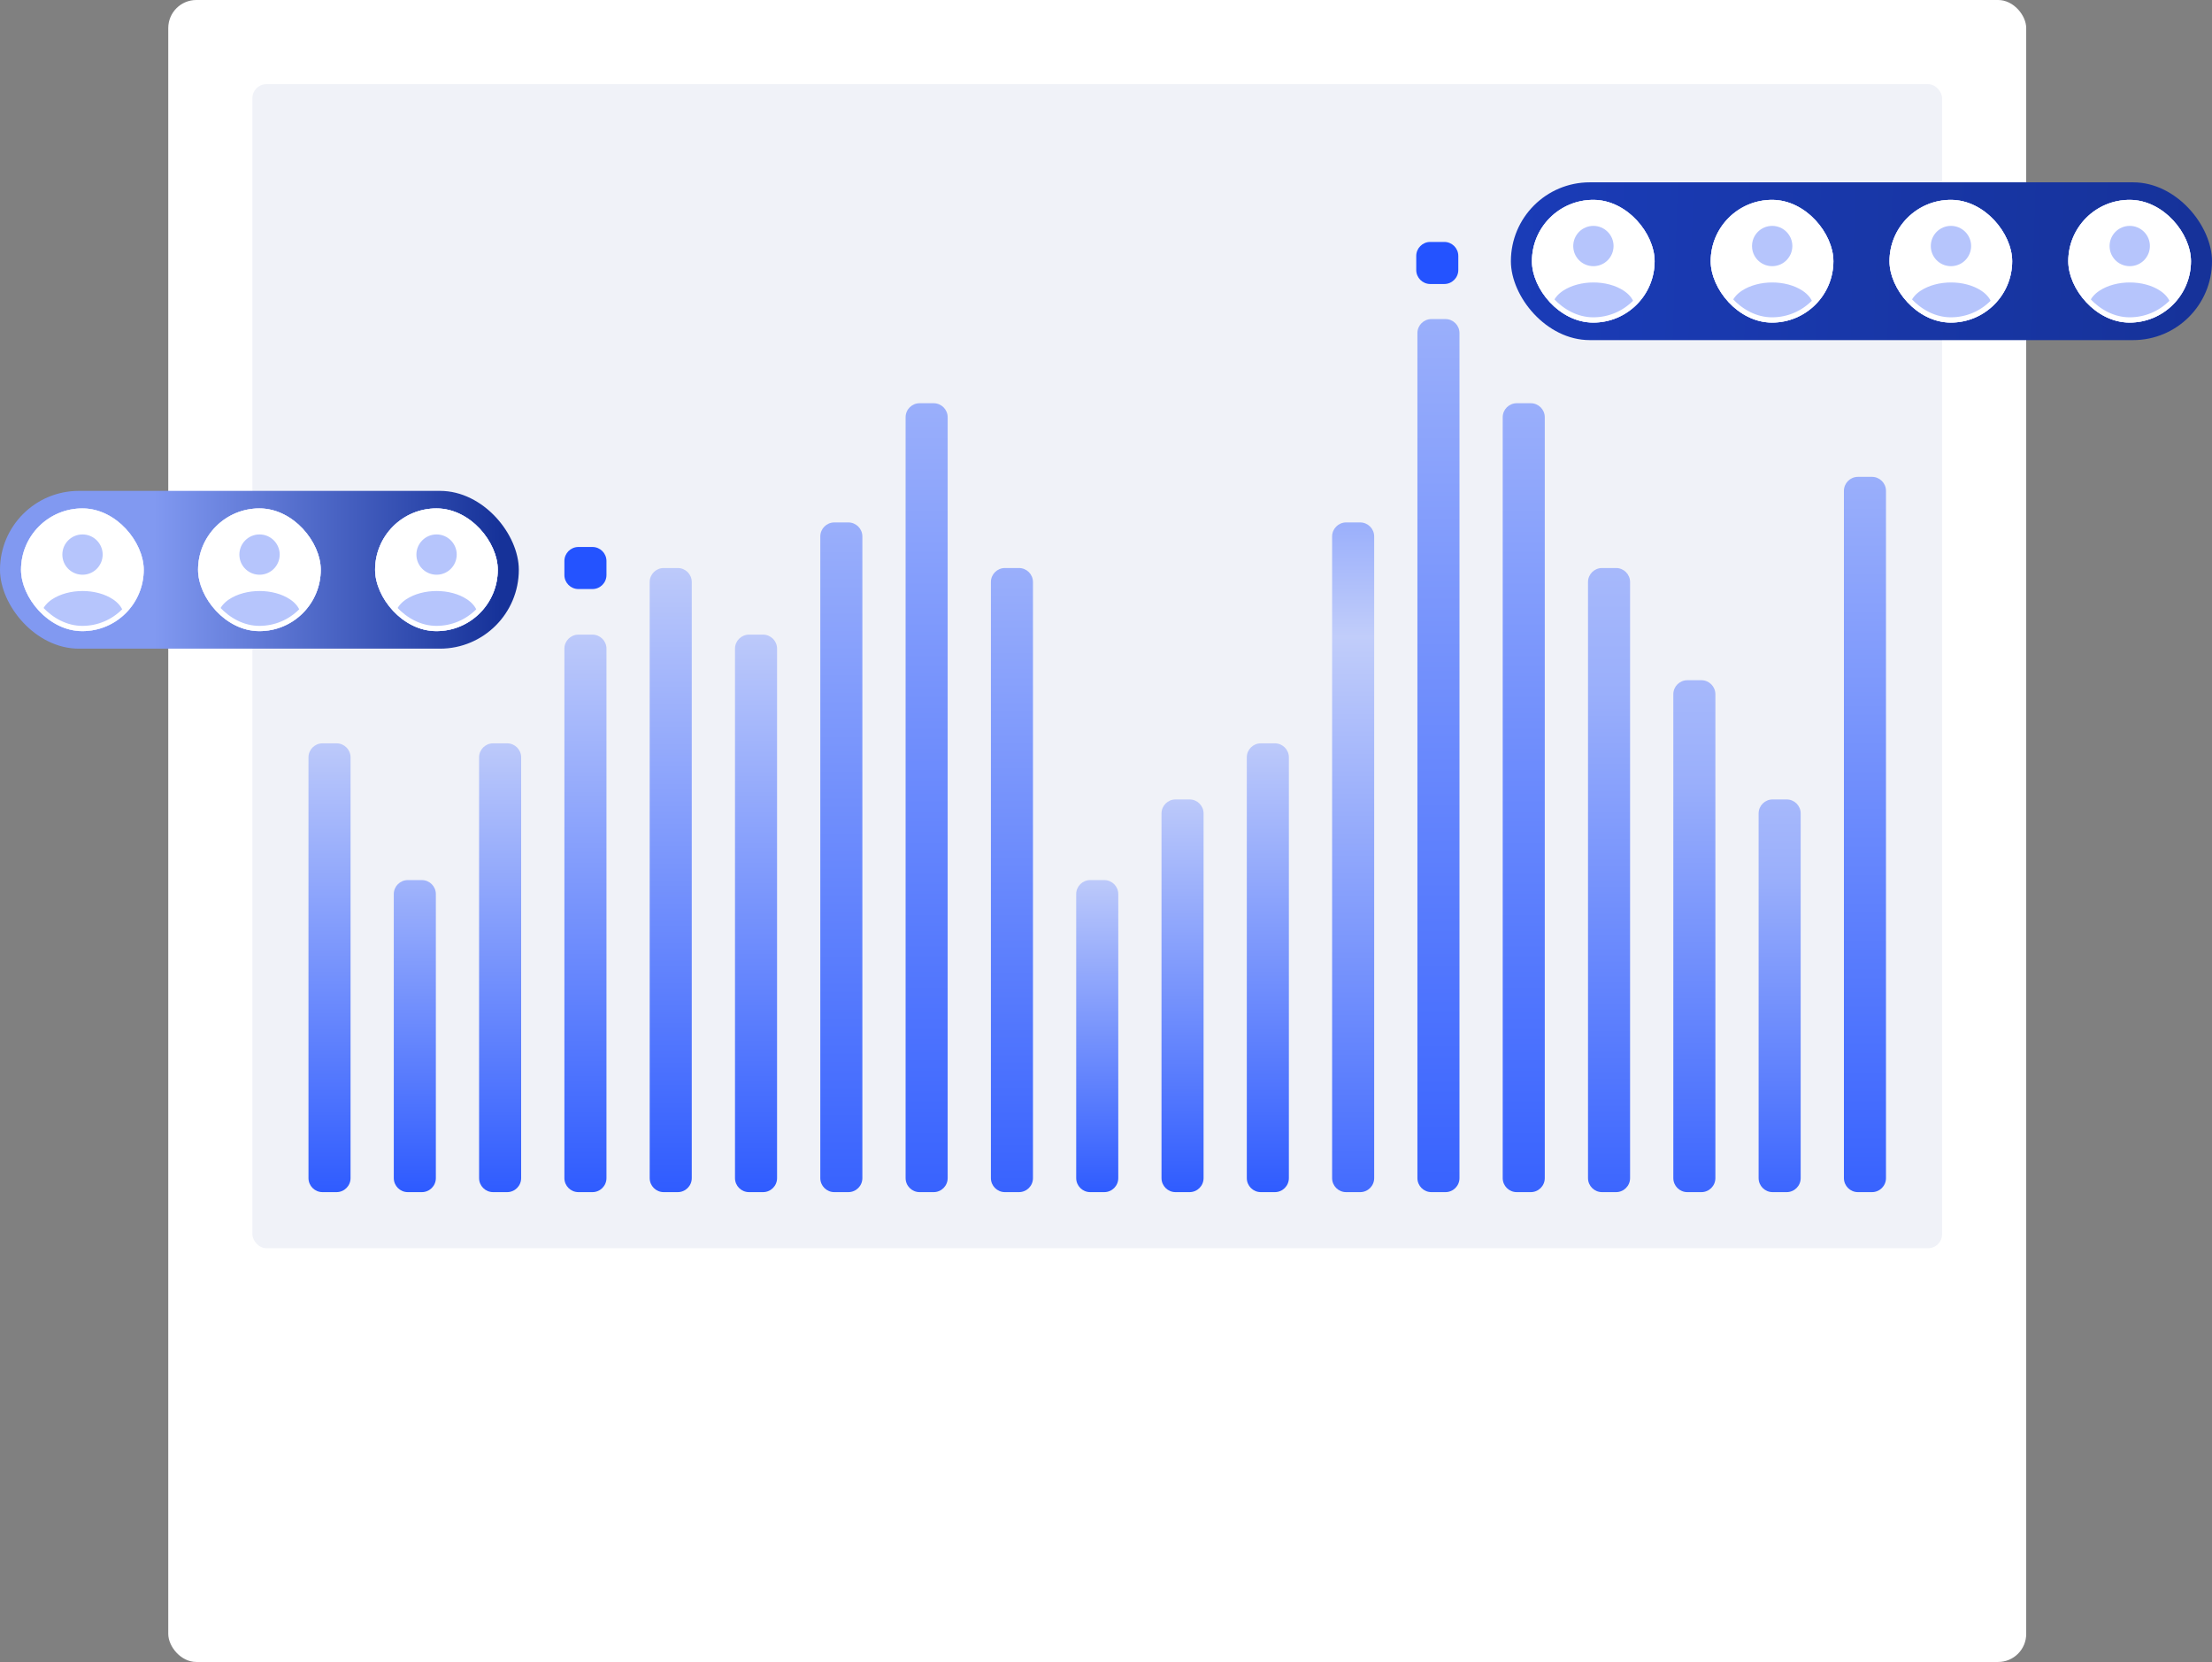 <svg width="631" height="474" viewBox="0 0 631 474" fill="none" xmlns="http://www.w3.org/2000/svg"><rect x="0" y="0" width="631" height="474" fill="#808080" stroke="none"/><rect x="48" width="530" height="474" rx="8" fill="white"/><rect x="72" y="24" width="482" height="332" rx="4" fill="#F0F2F8"/><path d="M96 212C98.209 212 100 213.791 100 216V336C100 338.209 98.209 340 96 340H92C89.791 340 88 338.209 88 336V216C88 213.791 89.791 212 92 212H96Z" fill="url(#paint0_linear_132_10008)"/><path d="M120.333 251C122.542 251 124.333 252.791 124.333 255V336C124.333 338.209 122.542 340 120.333 340H116.333C114.124 340 112.333 338.209 112.333 336V255C112.333 252.791 114.124 251 116.333 251H120.333Z" fill="url(#paint1_linear_132_10008)"/><path d="M144.666 212C146.875 212 148.666 213.791 148.666 216V336C148.666 338.209 146.875 340 144.666 340H140.666C138.457 340 136.666 338.209 136.666 336V216C136.666 213.791 138.457 212 140.666 212H144.666Z" fill="url(#paint2_linear_132_10008)"/><path d="M169 181C171.209 181 173 182.791 173 185V336C173 338.209 171.209 340 169 340H165C162.791 340 161 338.209 161 336V185C161 182.791 162.791 181 165 181H169Z" fill="url(#paint3_linear_132_10008)"/><path d="M193.334 162C195.543 162 197.334 163.791 197.334 166V336C197.334 338.209 195.543 340 193.334 340H189.333C187.124 340 185.333 338.209 185.333 336V166C185.333 163.791 187.125 162 189.334 162H193.334Z" fill="url(#paint4_linear_132_10008)"/><path d="M217.667 181C219.876 181 221.667 182.791 221.667 185V336C221.667 338.209 219.876 340 217.667 340H213.667C211.458 340 209.667 338.209 209.667 336V185C209.667 182.791 211.458 181 213.667 181H217.667Z" fill="url(#paint5_linear_132_10008)"/><path d="M242 149C244.209 149 246 150.791 246 153V336C246 338.209 244.209 340 242 340H238C235.791 340 234 338.209 234 336V153C234 150.791 235.791 149 238 149H242Z" fill="url(#paint6_linear_132_10008)"/><path d="M266.334 115C268.543 115 270.334 116.791 270.334 119V336C270.334 338.209 268.543 340 266.334 340H262.334C260.124 340 258.334 338.209 258.334 336V119C258.334 116.791 260.124 115 262.334 115H266.334Z" fill="url(#paint7_linear_132_10008)"/><path d="M290.667 162C292.876 162 294.667 163.791 294.667 166V336C294.667 338.209 292.876 340 290.667 340H286.667C284.458 340 282.667 338.209 282.667 336V166C282.667 163.791 284.458 162 286.667 162H290.667Z" fill="url(#paint8_linear_132_10008)"/><path d="M315.001 251C317.21 251 319.001 252.791 319.001 255V336C319.001 338.209 317.21 340 315.001 340H311C308.791 340 307 338.209 307 336V255C307 252.791 308.792 251 311.001 251H315.001Z" fill="url(#paint9_linear_132_10008)"/><path d="M339.334 228C341.543 228 343.334 229.791 343.334 232V336C343.334 338.209 341.543 340 339.334 340H335.334C333.125 340 331.334 338.209 331.334 336V232C331.334 229.791 333.125 228 335.334 228H339.334Z" fill="url(#paint10_linear_132_10008)"/><path d="M363.667 212C365.876 212 367.667 213.791 367.667 216V336C367.667 338.209 365.876 340 363.667 340H359.667C357.458 340 355.667 338.209 355.667 336V216C355.667 213.791 357.458 212 359.667 212H363.667Z" fill="url(#paint11_linear_132_10008)"/><path d="M388.001 149C390.21 149 392.001 150.791 392.001 153V336C392.001 338.209 390.21 340 388.001 340H384.001C381.792 340 380.001 338.209 380.001 336V153C380.001 150.791 381.792 149 384.001 149H388.001Z" fill="url(#paint12_linear_132_10008)"/><path d="M412.334 91C414.543 91 416.334 92.791 416.334 95V336C416.334 338.209 414.543 340 412.334 340H408.334C406.125 340 404.334 338.209 404.334 336V95C404.334 92.791 406.125 91 408.334 91H412.334Z" fill="url(#paint13_linear_132_10008)"/><path d="M436.667 115C438.876 115 440.667 116.791 440.667 119V336C440.667 338.209 438.876 340 436.667 340H432.667C430.458 340 428.667 338.209 428.667 336V119C428.667 116.791 430.458 115 432.667 115H436.667Z" fill="url(#paint14_linear_132_10008)"/><path d="M461 162C463.209 162 465 163.791 465 166V336C465 338.209 463.209 340 461 340H457C454.791 340 453 338.209 453 336V166C453 163.791 454.791 162 457 162H461Z" fill="url(#paint15_linear_132_10008)"/><path d="M485.334 194C487.543 194 489.334 195.791 489.334 198V336C489.334 338.209 487.543 340 485.334 340H481.334C479.125 340 477.334 338.209 477.334 336V198C477.334 195.791 479.125 194 481.334 194H485.334Z" fill="url(#paint16_linear_132_10008)"/><path d="M509.667 228C511.876 228 513.667 229.791 513.667 232V336C513.667 338.209 511.876 340 509.667 340H505.667C503.458 340 501.667 338.209 501.667 336V232C501.667 229.791 503.458 228 505.667 228H509.667Z" fill="url(#paint17_linear_132_10008)"/><path d="M534 136C536.209 136 538 137.791 538 140V336C538 338.209 536.209 340 534 340H530C527.791 340 526 338.209 526 336V140C526 137.791 527.791 136 530 136H534Z" fill="url(#paint18_linear_132_10008)"/><rect y="140" width="148" height="45" rx="22.5" fill="url(#paint19_linear_132_10008)"/><g clip-path="url(#clip0_132_10008)"><rect x="6" y="145" width="35" height="35" rx="17.5" fill="white"/><path d="M23.537 144C33.775 144 42.074 152.299 42.074 162.537C42.074 172.775 33.775 181.074 23.537 181.074C13.299 181.074 5 172.775 5 162.537C5 152.299 13.299 144 23.537 144ZM23.537 146C14.404 146 7 153.404 7 162.537C7 167.171 8.907 171.36 11.979 174.362C12.42 173.113 13.377 171.928 14.827 170.952C19.632 167.761 27.489 167.761 32.259 170.952C33.706 171.926 34.66 173.109 35.102 174.354C38.169 171.352 40.074 167.168 40.074 162.537C40.074 153.404 32.67 146 23.537 146ZM23.537 152.422C26.711 152.422 29.289 155 29.289 158.174C29.271 161.278 26.834 163.803 23.748 163.908C23.625 163.891 23.467 163.891 23.327 163.908C20.241 163.803 17.785 161.278 17.785 158.174C17.785 155 20.346 152.422 23.537 152.422Z" fill="#B6C5FC"/></g><rect x="6.75" y="145.75" width="33.5" height="33.5" rx="16.75" stroke="white" stroke-width="1.5"/><g clip-path="url(#clip1_132_10008)"><rect x="56.5" y="145" width="35" height="35" rx="17.5" fill="white"/><path d="M74.037 144C84.275 144 92.574 152.299 92.574 162.537C92.574 172.775 84.275 181.074 74.037 181.074C63.799 181.074 55.5 172.775 55.5 162.537C55.5 152.299 63.799 144 74.037 144ZM74.037 146C64.904 146 57.5 153.404 57.5 162.537C57.5 167.171 59.407 171.36 62.478 174.362C62.92 173.113 63.877 171.928 65.327 170.952C70.132 167.761 77.989 167.761 82.759 170.952C84.206 171.926 85.16 173.109 85.603 174.354C88.669 171.352 90.574 167.168 90.574 162.537C90.574 153.404 83.17 146 74.037 146ZM74.037 152.422C77.211 152.422 79.789 155 79.789 158.174C79.772 161.278 77.334 163.803 74.248 163.908C74.125 163.891 73.967 163.891 73.827 163.908C70.741 163.803 68.285 161.278 68.285 158.174C68.285 155 70.846 152.422 74.037 152.422Z" fill="#B6C5FC"/></g><rect x="57.25" y="145.75" width="33.5" height="33.5" rx="16.75" stroke="white" stroke-width="1.5"/><g clip-path="url(#clip2_132_10008)"><rect x="107" y="145" width="35" height="35" rx="17.5" fill="white"/><path d="M124.537 144C134.775 144 143.074 152.299 143.074 162.537C143.074 172.775 134.775 181.074 124.537 181.074C114.299 181.074 106 172.775 106 162.537C106 152.299 114.299 144 124.537 144ZM124.537 146C115.404 146 108 153.404 108 162.537C108 167.171 109.907 171.36 112.979 174.362C113.42 173.113 114.377 171.928 115.827 170.952C120.632 167.761 128.489 167.761 133.259 170.952C134.705 171.926 135.66 173.109 136.103 174.354C139.17 171.352 141.074 167.168 141.074 162.537C141.074 153.404 133.67 146 124.537 146ZM124.537 152.422C127.711 152.422 130.289 155 130.289 158.174C130.272 161.278 127.834 163.803 124.748 163.908C124.625 163.891 124.467 163.891 124.327 163.908C121.241 163.803 118.785 161.278 118.785 158.174C118.785 155 121.346 152.422 124.537 152.422Z" fill="#B6C5FC"/></g><rect x="107.75" y="145.75" width="33.5" height="33.5" rx="16.75" stroke="white" stroke-width="1.5"/><rect x="431" y="52" width="200" height="45" rx="22.5" fill="url(#paint20_linear_132_10008)"/><g clip-path="url(#clip3_132_10008)"><rect x="437" y="57" width="35" height="35" rx="17.5" fill="white"/><path d="M454.537 56C464.775 56 473.074 64.299 473.074 74.537C473.074 84.775 464.775 93.074 454.537 93.074C444.299 93.074 436 84.775 436 74.537C436 64.299 444.299 56 454.537 56ZM454.537 58C445.404 58 438 65.404 438 74.537C438 79.171 439.907 83.36 442.979 86.362C443.42 85.114 444.377 83.928 445.827 82.952C450.632 79.761 458.489 79.76 463.259 82.952C464.705 83.926 465.66 85.109 466.103 86.355C469.17 83.353 471.074 79.168 471.074 74.537C471.074 65.404 463.67 58 454.537 58ZM454.537 64.422C457.711 64.422 460.289 67 460.289 70.174C460.272 73.278 457.834 75.803 454.748 75.908C454.625 75.891 454.467 75.891 454.327 75.908C451.241 75.803 448.785 73.278 448.785 70.174C448.785 67 451.346 64.422 454.537 64.422Z" fill="#B6C5FC"/></g><rect x="437.75" y="57.75" width="33.5" height="33.5" rx="16.75" stroke="white" stroke-width="1.5"/><g clip-path="url(#clip4_132_10008)"><rect x="488" y="57" width="35" height="35" rx="17.5" fill="white"/><path d="M505.537 56C515.775 56 524.074 64.299 524.074 74.537C524.074 84.775 515.775 93.074 505.537 93.074C495.299 93.074 487 84.775 487 74.537C487 64.299 495.299 56 505.537 56ZM505.537 58C496.404 58 489 65.404 489 74.537C489 79.171 490.907 83.36 493.979 86.362C494.42 85.114 495.377 83.928 496.827 82.952C501.632 79.761 509.489 79.76 514.259 82.952C515.705 83.926 516.66 85.109 517.103 86.355C520.17 83.353 522.074 79.168 522.074 74.537C522.074 65.404 514.67 58 505.537 58ZM505.537 64.422C508.711 64.422 511.289 67 511.289 70.174C511.272 73.278 508.834 75.803 505.748 75.908C505.625 75.891 505.467 75.891 505.327 75.908C502.241 75.803 499.785 73.278 499.785 70.174C499.785 67 502.346 64.422 505.537 64.422Z" fill="#B6C5FC"/></g><rect x="488.75" y="57.75" width="33.5" height="33.5" rx="16.75" stroke="white" stroke-width="1.5"/><g clip-path="url(#clip5_132_10008)"><rect x="539" y="57" width="35" height="35" rx="17.5" fill="white"/><path d="M556.537 56C566.775 56 575.074 64.299 575.074 74.537C575.074 84.775 566.775 93.074 556.537 93.074C546.299 93.074 538 84.775 538 74.537C538 64.299 546.299 56 556.537 56ZM556.537 58C547.404 58 540 65.404 540 74.537C540 79.171 541.907 83.36 544.979 86.362C545.42 85.114 546.377 83.928 547.827 82.952C552.632 79.761 560.489 79.76 565.259 82.952C566.705 83.926 567.66 85.109 568.103 86.355C571.17 83.353 573.074 79.168 573.074 74.537C573.074 65.404 565.67 58 556.537 58ZM556.537 64.422C559.711 64.422 562.289 67 562.289 70.174C562.272 73.278 559.834 75.803 556.748 75.908C556.625 75.891 556.467 75.891 556.327 75.908C553.241 75.803 550.785 73.278 550.785 70.174C550.785 67 553.346 64.422 556.537 64.422Z" fill="#B6C5FC"/></g><rect x="539.75" y="57.75" width="33.5" height="33.5" rx="16.75" stroke="white" stroke-width="1.5"/><g clip-path="url(#clip6_132_10008)"><rect x="590" y="57" width="35" height="35" rx="17.5" fill="white"/><path d="M607.537 56C617.775 56 626.074 64.299 626.074 74.537C626.074 84.775 617.775 93.074 607.537 93.074C597.299 93.074 589 84.775 589 74.537C589 64.299 597.299 56 607.537 56ZM607.537 58C598.404 58 591 65.404 591 74.537C591 79.171 592.907 83.36 595.979 86.362C596.42 85.114 597.377 83.928 598.827 82.952C603.632 79.761 611.489 79.76 616.259 82.952C617.705 83.926 618.66 85.109 619.103 86.355C622.17 83.353 624.074 79.168 624.074 74.537C624.074 65.404 616.67 58 607.537 58ZM607.537 64.422C610.711 64.422 613.289 67 613.289 70.174C613.272 73.278 610.834 75.803 607.748 75.908C607.625 75.891 607.467 75.891 607.327 75.908C604.241 75.803 601.785 73.278 601.785 70.174C601.785 67 604.346 64.422 607.537 64.422Z" fill="#B6C5FC"/></g><rect x="590.75" y="57.75" width="33.5" height="33.5" rx="16.75" stroke="white" stroke-width="1.5"/><path d="M412 69C414.209 69 416 70.791 416 73V77C416 79.209 414.209 81 412 81H408C405.791 81 404 79.209 404 77V73C404 70.791 405.791 69 408 69H412Z" fill="url(#paint21_linear_132_10008)"/><path d="M169 156C171.209 156 173 157.791 173 160V164C173 166.209 171.209 168 169 168H165C162.791 168 161 166.209 161 164V160C161 157.791 162.791 156 165 156H169Z" fill="url(#paint22_linear_132_10008)"/><defs><linearGradient id="paint0_linear_132_10008" x1="100" y1="176.121" x2="100" y2="350.164" gradientUnits="userSpaceOnUse"><stop offset="0.182" stop-color="#C1CDFA"/><stop offset="1" stop-color="#2453FF"/></linearGradient><linearGradient id="paint1_linear_132_10008" x1="124.334" y1="226.053" x2="124.334" y2="347.067" gradientUnits="userSpaceOnUse"><stop stop-color="#C1CDFA"/><stop offset="1" stop-color="#2453FF"/></linearGradient><linearGradient id="paint2_linear_132_10008" x1="148.667" y1="176.121" x2="148.667" y2="350.164" gradientUnits="userSpaceOnUse"><stop offset="0.182" stop-color="#C1CDFA"/><stop offset="1" stop-color="#2453FF"/></linearGradient><linearGradient id="paint3_linear_132_10008" x1="173" y1="136.432" x2="173" y2="352.626" gradientUnits="userSpaceOnUse"><stop offset="0.182" stop-color="#C1CDFA"/><stop offset="1" stop-color="#2453FF"/></linearGradient><linearGradient id="paint4_linear_132_10008" x1="197.334" y1="112.106" x2="197.334" y2="354.134" gradientUnits="userSpaceOnUse"><stop offset="0.182" stop-color="#C1CDFA"/><stop offset="1" stop-color="#2453FF"/></linearGradient><linearGradient id="paint5_linear_132_10008" x1="221.668" y1="136.432" x2="221.668" y2="352.626" gradientUnits="userSpaceOnUse"><stop offset="0.182" stop-color="#C1CDFA"/><stop offset="1" stop-color="#2453FF"/></linearGradient><linearGradient id="paint6_linear_132_10008" x1="246.001" y1="148.679" x2="246.001" y2="379.528" gradientUnits="userSpaceOnUse"><stop stop-color="#C1CDFA"/><stop stop-color="#9AAFFB"/><stop offset="1" stop-color="#2453FF"/></linearGradient><linearGradient id="paint7_linear_132_10008" x1="270.334" y1="114.622" x2="270.334" y2="386.565" gradientUnits="userSpaceOnUse"><stop stop-color="#C1CDFA"/><stop stop-color="#9AAFFB"/><stop offset="1" stop-color="#2453FF"/></linearGradient><linearGradient id="paint8_linear_132_10008" x1="294.667" y1="161.701" x2="294.667" y2="376.838" gradientUnits="userSpaceOnUse"><stop stop-color="#C1CDFA"/><stop stop-color="#9AAFFB"/><stop offset="1" stop-color="#2453FF"/></linearGradient><linearGradient id="paint9_linear_132_10008" x1="319.002" y1="226.053" x2="319.002" y2="347.067" gradientUnits="userSpaceOnUse"><stop offset="0.182" stop-color="#C1CDFA"/><stop offset="1" stop-color="#2453FF"/></linearGradient><linearGradient id="paint10_linear_132_10008" x1="343.335" y1="196.606" x2="343.335" y2="348.894" gradientUnits="userSpaceOnUse"><stop offset="0.182" stop-color="#C1CDFA"/><stop offset="1" stop-color="#2453FF"/></linearGradient><linearGradient id="paint11_linear_132_10008" x1="367.668" y1="176.121" x2="367.668" y2="350.164" gradientUnits="userSpaceOnUse"><stop offset="0.182" stop-color="#C1CDFA"/><stop offset="1" stop-color="#2453FF"/></linearGradient><linearGradient id="paint12_linear_132_10008" x1="392.001" y1="148.679" x2="392.001" y2="379.528" gradientUnits="userSpaceOnUse"><stop stop-color="#9AAFFB"/><stop offset="0.143" stop-color="#C1CDFA"/><stop offset="1" stop-color="#2453FF"/></linearGradient><linearGradient id="paint13_linear_132_10008" x1="416.335" y1="90.581" x2="416.335" y2="391.532" gradientUnits="userSpaceOnUse"><stop stop-color="#C1CDFA"/><stop stop-color="#9AAFFB"/><stop offset="1" stop-color="#2453FF"/></linearGradient><linearGradient id="paint14_linear_132_10008" x1="440.668" y1="114.622" x2="440.668" y2="386.565" gradientUnits="userSpaceOnUse"><stop stop-color="#C1CDFA"/><stop stop-color="#9AAFFB"/><stop offset="1" stop-color="#2453FF"/></linearGradient><linearGradient id="paint15_linear_132_10008" x1="465.001" y1="85.46" x2="465.001" y2="376.838" gradientUnits="userSpaceOnUse"><stop stop-color="#C1CDFA"/><stop offset="0.384" stop-color="#9AAFFB"/><stop offset="1" stop-color="#2453FF"/></linearGradient><linearGradient id="paint16_linear_132_10008" x1="489.334" y1="131.22" x2="489.334" y2="370.215" gradientUnits="userSpaceOnUse"><stop stop-color="#C1CDFA"/><stop offset="0.384" stop-color="#9AAFFB"/><stop offset="1" stop-color="#2453FF"/></linearGradient><linearGradient id="paint17_linear_132_10008" x1="513.668" y1="179.84" x2="513.668" y2="363.179" gradientUnits="userSpaceOnUse"><stop stop-color="#C1CDFA"/><stop offset="0.384" stop-color="#9AAFFB"/><stop offset="1" stop-color="#2453FF"/></linearGradient><linearGradient id="paint18_linear_132_10008" x1="538.001" y1="135.657" x2="538.001" y2="382.219" gradientUnits="userSpaceOnUse"><stop stop-color="#C1CDFA"/><stop stop-color="#9AAFFB"/><stop offset="1" stop-color="#2453FF"/></linearGradient><linearGradient id="paint19_linear_132_10008" x1="0" y1="162.5" x2="219.597" y2="162.5" gradientUnits="userSpaceOnUse"><stop offset="0.2" stop-color="#8199F1"/><stop offset="0.65" stop-color="#163299"/></linearGradient><linearGradient id="paint20_linear_132_10008" x1="-42" y1="52" x2="631" y2="74.5" gradientUnits="userSpaceOnUse"><stop stop-color="#2453FF"/><stop offset="1" stop-color="#163299"/></linearGradient><linearGradient id="paint21_linear_132_10008" x1="294.556" y1="-191.308" x2="294.556" y2="-174.991" gradientUnits="userSpaceOnUse"><stop offset="0.182" stop-color="#2453FF"/><stop offset="1" stop-color="#2453FF"/></linearGradient><linearGradient id="paint22_linear_132_10008" x1="-191.999" y1="-17.364" x2="-191.999" y2="-1.047" gradientUnits="userSpaceOnUse"><stop offset="0.182" stop-color="#2453FF"/><stop offset="1" stop-color="#2453FF"/></linearGradient><clipPath id="clip0_132_10008"><rect x="6" y="145" width="35" height="35" rx="17.5" fill="white"/></clipPath><clipPath id="clip1_132_10008"><rect x="56.5" y="145" width="35" height="35" rx="17.5" fill="white"/></clipPath><clipPath id="clip2_132_10008"><rect x="107" y="145" width="35" height="35" rx="17.5" fill="white"/></clipPath><clipPath id="clip3_132_10008"><rect x="437" y="57" width="35" height="35" rx="17.5" fill="white"/></clipPath><clipPath id="clip4_132_10008"><rect x="488" y="57" width="35" height="35" rx="17.5" fill="white"/></clipPath><clipPath id="clip5_132_10008"><rect x="539" y="57" width="35" height="35" rx="17.5" fill="white"/></clipPath><clipPath id="clip6_132_10008"><rect x="590" y="57" width="35" height="35" rx="17.5" fill="white"/></clipPath></defs></svg>